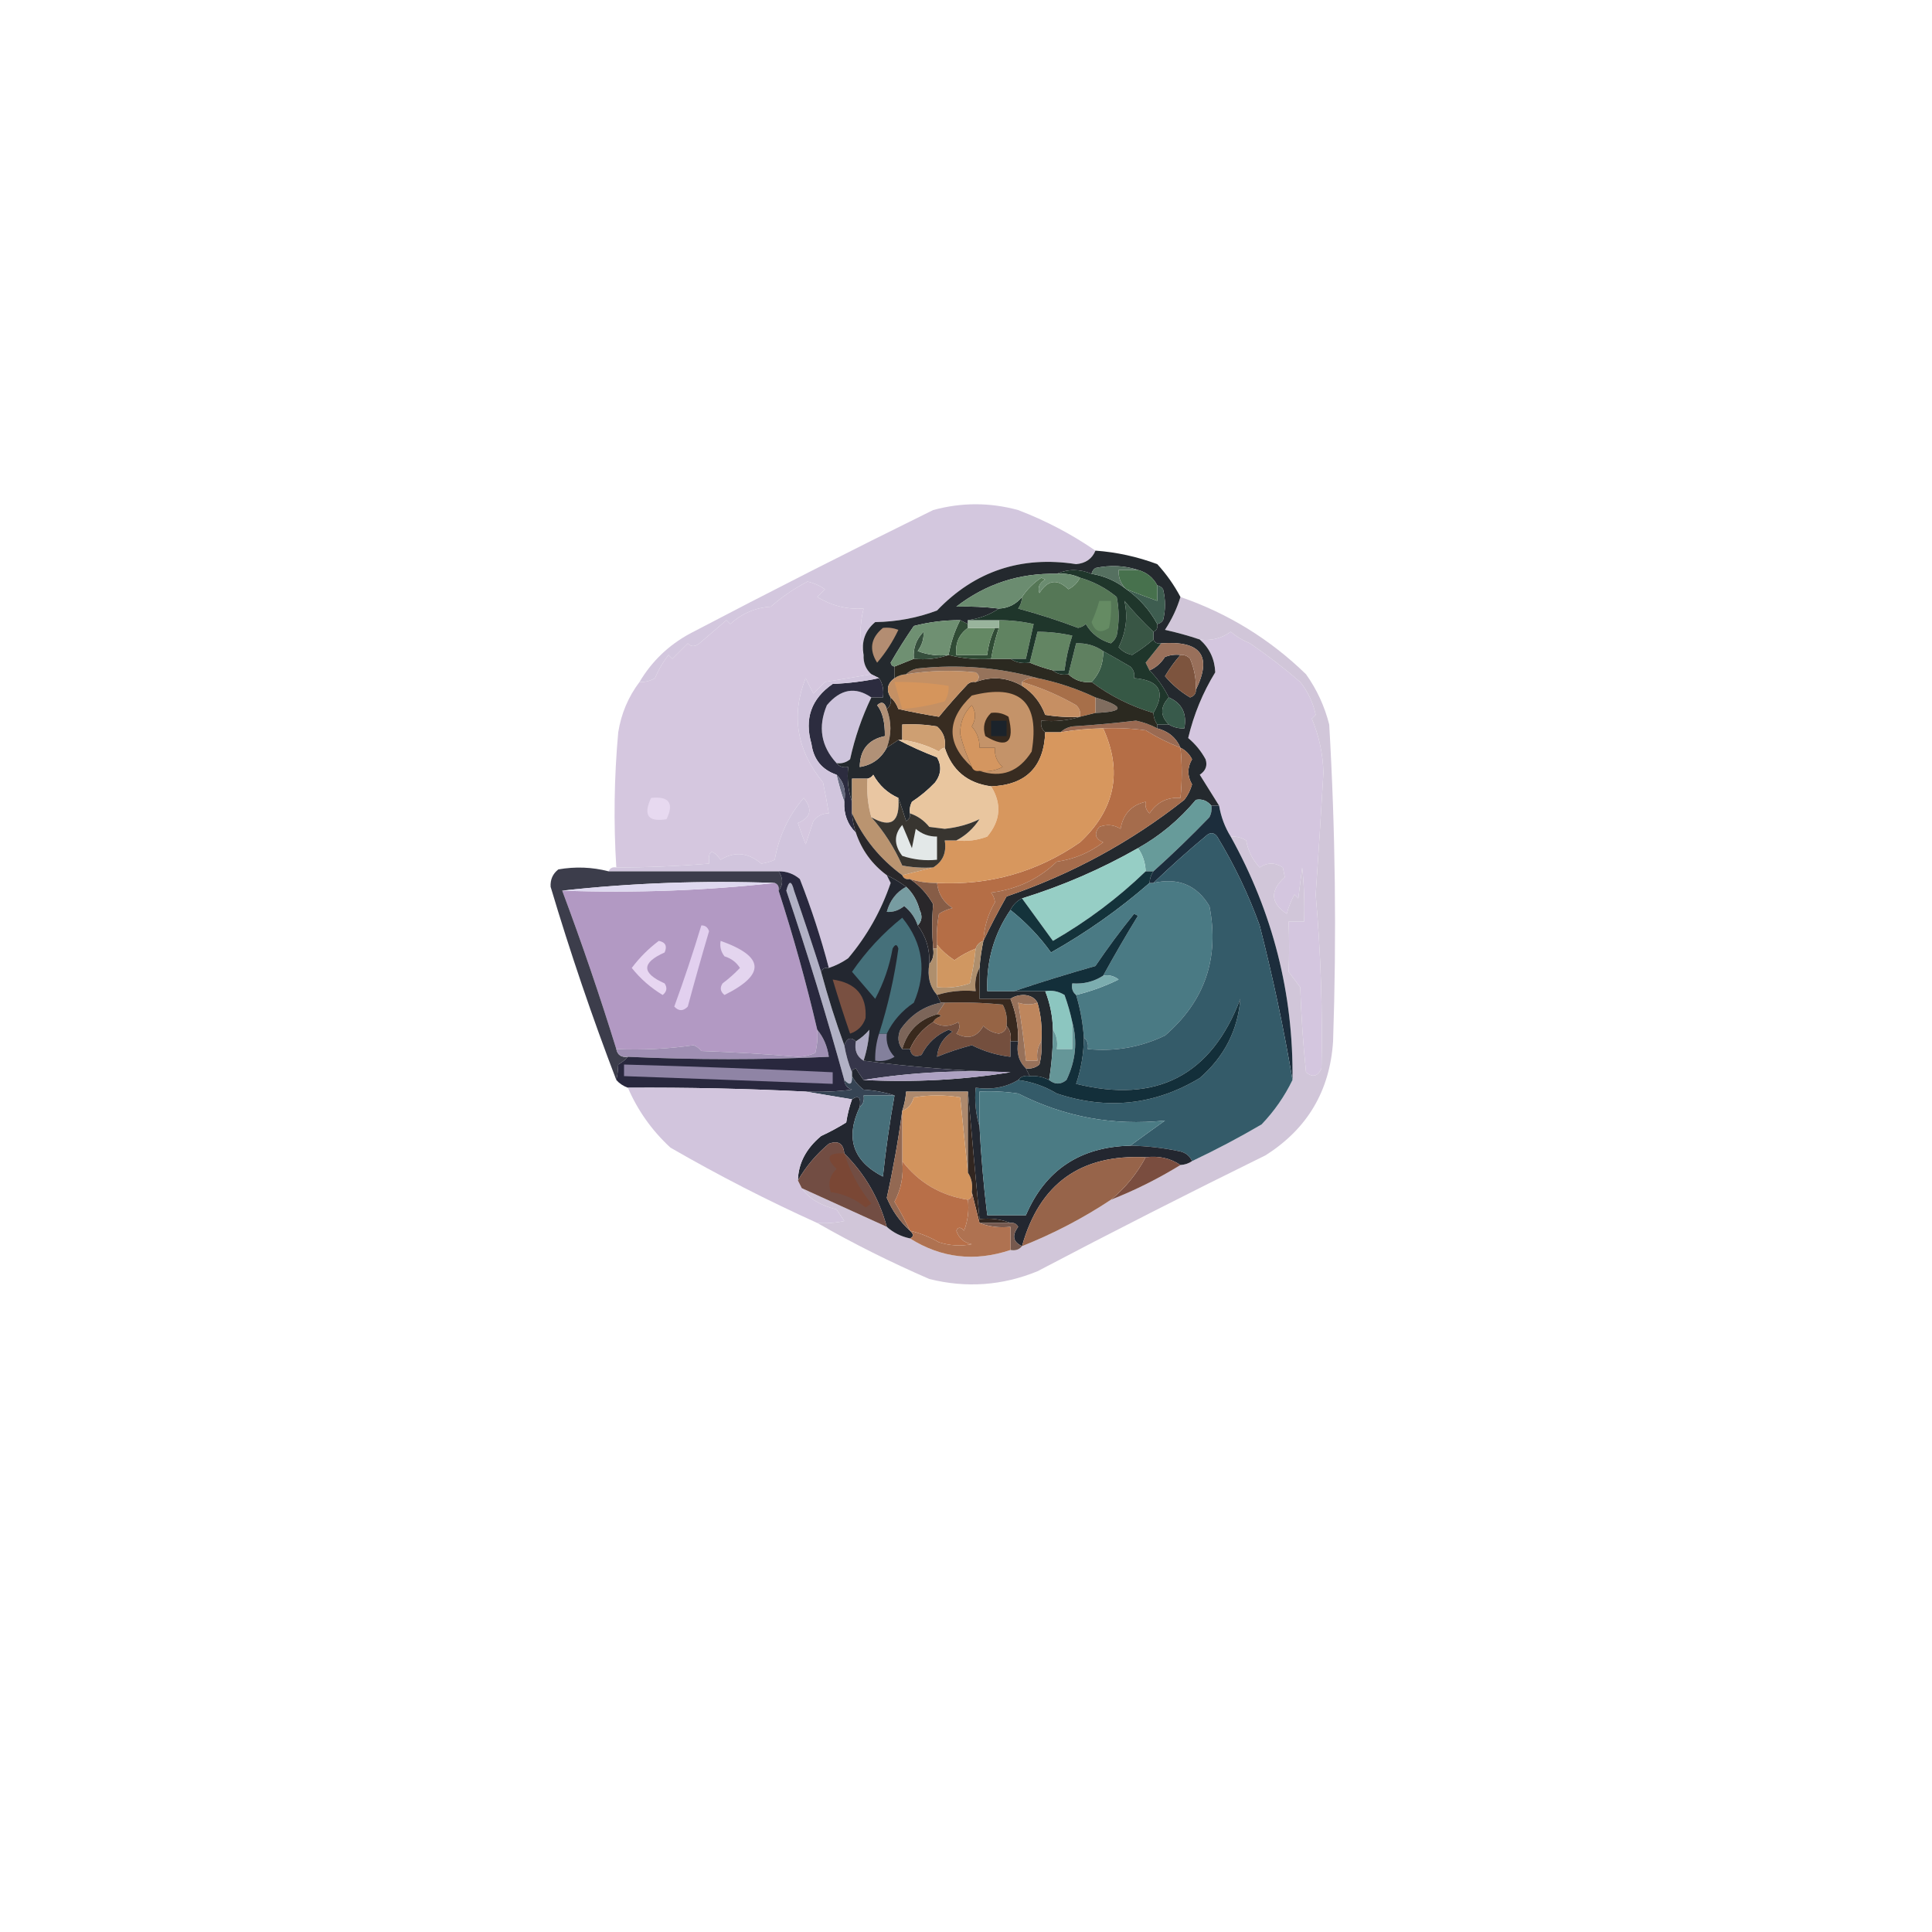 <?xml version="1.0" encoding="UTF-8"?>
<!DOCTYPE svg PUBLIC "-//W3C//DTD SVG 1.1//EN" "http://www.w3.org/Graphics/SVG/1.1/DTD/svg11.dtd">
<svg xmlns="http://www.w3.org/2000/svg" version="1.1" width="500px" height="500px" style="shape-rendering:geometricPrecision; text-rendering:geometricPrecision; image-rendering:optimizeQuality; fill-rule:evenodd; clip-rule:evenodd" xmlns:xlink="http://www.w3.org/1999/xlink">
<g><path style="opacity:1" fill="#d3c7de" d="M 283.5,142.5 C 282.64,144.614 280.973,145.78 278.5,146C 264.286,143.793 252.286,147.793 242.5,158C 237.415,159.915 232.081,160.915 226.5,161C 223.875,163.196 222.875,166.03 223.5,169.5C 222.461,165.658 222.461,161.658 223.5,157.5C 219.191,157.756 215.191,156.756 211.5,154.5C 212.167,153.833 212.833,153.167 213.5,152.5C 212.135,151.544 210.635,150.878 209,150.5C 205.54,152.302 202.374,154.469 199.5,157C 195.456,157.273 191.956,158.773 189,161.5C 188.667,161.167 188.333,160.833 188,160.5C 185.675,162.498 183.341,164.498 181,166.5C 179.85,167.424 178.85,167.424 178,166.5C 176.667,167.833 175.333,169.167 174,170.5C 173.667,170.167 173.333,169.833 173,169.5C 171.577,171.345 170.41,173.345 169.5,175.5C 168.264,176.246 166.93,176.579 165.5,176.5C 168.671,171.163 173.004,166.997 178.5,164C 199.375,153.062 220.375,142.396 241.5,132C 248.833,130 256.167,130 263.5,132C 270.67,134.75 277.337,138.25 283.5,142.5 Z"/></g>
<g><path style="opacity:1" fill="#d5c7df" d="M 223.5,169.5 C 223.392,171.514 224.058,173.18 225.5,174.5C 221.647,175.166 217.647,175.833 213.5,176.5C 212.5,177.5 211.5,178.5 210.5,179.5C 209.833,178.167 209.167,176.833 208.5,175.5C 204.681,185.132 206.181,194.132 213,202.5C 213.567,205.168 214.067,207.834 214.5,210.5C 212.857,210.48 211.524,211.147 210.5,212.5C 209.833,214.5 209.167,216.5 208.5,218.5C 207.77,216.659 207.103,214.825 206.5,213C 209.861,211.574 210.361,209.407 208,206.5C 204.068,211.115 201.568,216.448 200.5,222.5C 199.393,223.022 198.226,223.355 197,223.5C 193.593,220.613 190.093,220.28 186.5,222.5C 184.262,219.567 183.262,219.901 183.5,223.5C 175.517,224.166 167.517,224.499 159.5,224.5C 158.769,212.86 158.936,201.193 160,189.5C 160.774,184.665 162.608,180.332 165.5,176.5C 166.93,176.579 168.264,176.246 169.5,175.5C 170.41,173.345 171.577,171.345 173,169.5C 173.333,169.833 173.667,170.167 174,170.5C 175.333,169.167 176.667,167.833 178,166.5C 178.85,167.424 179.85,167.424 181,166.5C 183.341,164.498 185.675,162.498 188,160.5C 188.333,160.833 188.667,161.167 189,161.5C 191.956,158.773 195.456,157.273 199.5,157C 202.374,154.469 205.54,152.302 209,150.5C 210.635,150.878 212.135,151.544 213.5,152.5C 212.833,153.167 212.167,153.833 211.5,154.5C 215.191,156.756 219.191,157.756 223.5,157.5C 222.461,161.658 222.461,165.658 223.5,169.5 Z"/></g>
<g><path style="opacity:1" fill="#d4c6df" d="M 318.5,216.5 C 317.007,214.098 316.007,211.431 315.5,208.5C 313.844,205.861 312.178,203.195 310.5,200.5C 312.04,199.468 312.54,198.135 312,196.5C 310.859,194.391 309.359,192.558 307.5,191C 308.947,184.914 311.28,179.247 314.5,174C 314.365,170.564 313.031,167.731 310.5,165.5C 313.466,165.89 316.132,165.223 318.5,163.5C 320.001,164.752 321.668,165.752 323.5,166.5C 328.042,169.6 332.376,172.933 336.5,176.5C 338.505,179.019 339.838,181.853 340.5,185C 340.167,185.333 339.833,185.667 339.5,186C 341.379,190.435 342.379,195.102 342.5,200C 341.896,210.504 341.229,221.004 340.5,231.5C 341.814,246.482 342.314,261.482 342,276.5C 341.047,278.592 339.714,278.925 338,277.5C 337.249,270.299 336.749,262.966 336.5,255.5C 335.5,254.167 334.5,252.833 333.5,251.5C 333.654,247.348 333.654,243.015 333.5,238.5C 334.833,238.5 336.167,238.5 337.5,238.5C 337.666,233.821 337.499,229.155 337,224.5C 336.667,227.167 336.333,229.833 336,232.5C 335.667,232.167 335.333,231.833 335,231.5C 334.138,233.087 333.471,234.754 333,236.5C 328.789,233.676 328.622,230.51 332.5,227C 332.333,226.167 332.167,225.333 332,224.5C 330,223.167 328,223.167 326,224.5C 324.165,222.551 322.999,220.217 322.5,217.5C 321.264,216.754 319.93,216.421 318.5,216.5 Z"/></g>
<g><path style="opacity:1" fill="#cec4dc" d="M 225.5,180.5 C 223.065,185.544 221.232,190.878 220,196.5C 218.989,197.337 217.822,197.67 216.5,197.5C 212.467,193.117 211.634,188.117 214,182.5C 217.536,178.308 221.369,177.642 225.5,180.5 Z"/></g>
<g><path style="opacity:1" fill="#2c2c3f" d="M 227.5,175.5 C 228.451,176.919 228.784,178.585 228.5,180.5C 227.5,180.5 226.5,180.5 225.5,180.5C 221.369,177.642 217.536,178.308 214,182.5C 211.634,188.117 212.467,193.117 216.5,197.5C 217.209,198.404 218.209,198.737 219.5,198.5C 219.19,201.713 219.523,204.713 220.5,207.5C 220.5,208.5 220.5,209.5 220.5,210.5C 220.629,212.216 220.962,213.883 221.5,215.5C 219.345,213.383 218.345,210.716 218.5,207.5C 219.01,204.612 218.344,202.279 216.5,200.5C 212.718,199.212 210.551,196.545 210,192.5C 208.126,185.989 209.959,180.822 215.5,177C 219.688,176.824 223.688,176.324 227.5,175.5 Z"/></g>
<g><path style="opacity:1" fill="#b56e46" d="M 285.5,188.5 C 289.182,188.335 292.848,188.501 296.5,189C 299.363,190.787 302.363,192.287 305.5,193.5C 305.945,197.834 305.945,202.167 305.5,206.5C 302.074,206.272 299.407,207.605 297.5,210.5C 296.614,209.675 296.281,208.675 296.5,207.5C 292.831,208.338 290.665,210.672 290,214.5C 288.274,213.424 286.441,213.257 284.5,214C 283.075,215.714 283.408,217.047 285.5,218C 281.947,220.699 277.947,222.365 273.5,223C 268.813,227.508 263.146,230.174 256.5,231C 257.059,231.725 257.392,232.558 257.5,233.5C 255.702,236.564 254.702,239.897 254.5,243.5C 253.5,243.833 252.833,244.5 252.5,245.5C 250.564,246.259 248.731,247.259 247,248.5C 245.285,247.396 243.785,246.062 242.5,244.5C 242.336,241.813 242.503,239.146 243,236.5C 244.067,235.809 245.234,235.309 246.5,235C 244.113,233.453 242.78,231.287 242.5,228.5C 256.073,229.191 268.407,225.691 279.5,218C 288.582,209.517 290.582,199.684 285.5,188.5 Z"/></g>
<g><path style="opacity:1" fill="#d1c6d9" d="M 305.5,154.5 C 317.822,158.744 328.655,165.411 338,174.5C 340.804,178.443 342.804,182.777 344,187.5C 345.594,214.805 345.928,242.138 345,269.5C 344.161,282.33 338.328,292.163 327.5,299C 307.677,308.744 288.011,318.744 268.5,329C 259.387,332.727 250.054,333.393 240.5,331C 230.494,326.664 220.827,321.83 211.5,316.5C 213.857,316.663 216.19,316.497 218.5,316C 217.833,315 217.167,314 216.5,313C 212.307,311.966 209.307,310.133 207.5,307.5C 214.761,310.794 222.095,314.127 229.5,317.5C 231.181,319.008 233.181,320.008 235.5,320.5C 243.587,325.593 252.254,326.593 261.5,323.5C 262.791,323.737 263.791,323.404 264.5,322.5C 272.647,319.261 280.314,315.261 287.5,310.5C 293.807,308.013 299.807,305.013 305.5,301.5C 306.609,301.443 307.609,301.11 308.5,300.5C 314.631,297.601 320.631,294.434 326.5,291C 329.803,287.545 332.469,283.711 334.5,279.5C 334.764,257.181 329.431,236.181 318.5,216.5C 319.93,216.421 321.264,216.754 322.5,217.5C 322.999,220.217 324.165,222.551 326,224.5C 328,223.167 330,223.167 332,224.5C 332.167,225.333 332.333,226.167 332.5,227C 328.622,230.51 328.789,233.676 333,236.5C 333.471,234.754 334.138,233.087 335,231.5C 335.333,231.833 335.667,232.167 336,232.5C 336.333,229.833 336.667,227.167 337,224.5C 337.499,229.155 337.666,233.821 337.5,238.5C 336.167,238.5 334.833,238.5 333.5,238.5C 333.654,243.015 333.654,247.348 333.5,251.5C 334.5,252.833 335.5,254.167 336.5,255.5C 336.749,262.966 337.249,270.299 338,277.5C 339.714,278.925 341.047,278.592 342,276.5C 342.314,261.482 341.814,246.482 340.5,231.5C 341.229,221.004 341.896,210.504 342.5,200C 342.379,195.102 341.379,190.435 339.5,186C 339.833,185.667 340.167,185.333 340.5,185C 339.838,181.853 338.505,179.019 336.5,176.5C 332.376,172.933 328.042,169.6 323.5,166.5C 321.668,165.752 320.001,164.752 318.5,163.5C 316.132,165.223 313.466,165.89 310.5,165.5C 307.579,164.519 304.579,163.685 301.5,163C 303.289,160.262 304.622,157.428 305.5,154.5 Z"/></g>
<g><path style="opacity:1" fill="#24292e" d="M 283.5,142.5 C 289.003,142.907 294.337,144.074 299.5,146C 301.879,148.599 303.879,151.433 305.5,154.5C 304.622,157.428 303.289,160.262 301.5,163C 304.579,163.685 307.579,164.519 310.5,165.5C 313.031,167.731 314.365,170.564 314.5,174C 311.28,179.247 308.947,184.914 307.5,191C 309.359,192.558 310.859,194.391 312,196.5C 312.54,198.135 312.04,199.468 310.5,200.5C 312.178,203.195 313.844,205.861 315.5,208.5C 314.833,208.5 314.167,208.5 313.5,208.5C 312.399,207.2 311.066,206.7 309.5,207C 305.186,212.162 300.186,216.329 294.5,219.5C 284.986,224.923 274.986,229.256 264.5,232.5C 263.167,233.167 262.167,234.167 261.5,235.5C 257.248,241.7 255.248,248.7 255.5,256.5C 257.833,256.5 260.167,256.5 262.5,256.5C 265.167,256.5 267.833,256.5 270.5,256.5C 271.758,259.694 272.424,263.027 272.5,266.5C 272.533,270.869 272.2,275.202 271.5,279.5C 269.958,278.699 268.292,278.366 266.5,278.5C 266.167,277.833 265.833,277.167 265.5,276.5C 266.822,276.67 267.989,276.337 269,275.5C 269.495,273.527 269.662,271.527 269.5,269.5C 269.747,266.061 269.414,262.728 268.5,259.5C 267.848,258.275 266.681,257.608 265,257.5C 263.615,257.514 262.449,257.848 261.5,258.5C 258.833,258.5 256.167,258.5 253.5,258.5C 253.5,255.833 253.5,253.167 253.5,250.5C 253.674,248.139 254.007,245.806 254.5,243.5C 256.343,239.649 258.343,235.816 260.5,232C 277.305,226.266 292.639,217.933 306.5,207C 307.43,205.806 308.097,204.473 308.5,203C 307.242,200.815 307.242,198.648 308.5,196.5C 307.812,195.145 306.812,194.145 305.5,193.5C 304.394,190.923 302.394,189.256 299.5,188.5C 299.5,188.167 299.5,187.833 299.5,187.5C 300.5,187.5 301.5,187.5 302.5,187.5C 303.708,188.234 305.041,188.567 306.5,188.5C 307.226,184.657 305.892,181.99 302.5,180.5C 301.189,177.865 299.522,175.531 297.5,173.5C 299.134,172.793 300.468,171.627 301.5,170C 302.793,169.51 304.127,169.343 305.5,169.5C 304.04,171.144 302.707,172.977 301.5,175C 303.365,177.198 305.531,179.032 308,180.5C 309.03,180.164 309.53,179.497 309.5,178.5C 313.78,169.73 310.78,165.73 300.5,166.5C 299.508,166.672 298.842,166.338 298.5,165.5C 298.5,164.833 298.5,164.167 298.5,163.5C 299.338,163.158 299.672,162.492 299.5,161.5C 300.117,161.389 300.617,161.056 301,160.5C 301.667,157.833 301.667,155.167 301,152.5C 300.617,151.944 300.117,151.611 299.5,151.5C 298.421,149.457 296.754,148.124 294.5,147.5C 291.024,146.357 287.358,146.19 283.5,147C 282.944,147.383 282.611,147.883 282.5,148.5C 279.396,147.225 276.396,147.225 273.5,148.5C 263.79,148.279 255.124,151.112 247.5,157C 251.307,156.894 254.974,157.061 258.5,157.5C 256.143,159.098 253.477,160.098 250.5,160.5C 250.5,160.833 250.5,161.167 250.5,161.5C 249.833,161.167 249.167,160.833 248.5,160.5C 244.44,160.485 240.44,160.985 236.5,162C 234.375,165.082 232.375,168.249 230.5,171.5C 230.624,172.107 230.957,172.44 231.5,172.5C 231.5,173.5 231.5,174.5 231.5,175.5C 229.627,176.896 229.294,178.563 230.5,180.5C 230.737,181.791 230.404,182.791 229.5,183.5C 228.992,181.767 228.159,181.434 227,182.5C 228.381,184.231 229.047,186.898 229,190.5C 224.716,191.382 222.55,194.049 222.5,198.5C 225.669,197.998 228.002,196.331 229.5,193.5C 230.5,192.833 231.5,192.167 232.5,191.5C 235.556,193.118 238.89,194.618 242.5,196C 243.749,198.21 243.582,200.376 242,202.5C 240.185,204.405 238.185,206.072 236,207.5C 235.517,208.448 235.351,209.448 235.5,210.5C 235.631,211.376 235.298,212.043 234.5,212.5C 233.831,210.369 233.165,208.369 232.5,206.5C 229.695,205.259 227.529,203.259 226,200.5C 225.617,201.056 225.117,201.389 224.5,201.5C 223.167,201.5 221.833,201.5 220.5,201.5C 220.5,203.5 220.5,205.5 220.5,207.5C 219.523,204.713 219.19,201.713 219.5,198.5C 218.209,198.737 217.209,198.404 216.5,197.5C 217.822,197.67 218.989,197.337 220,196.5C 221.232,190.878 223.065,185.544 225.5,180.5C 226.5,180.5 227.5,180.5 228.5,180.5C 228.784,178.585 228.451,176.919 227.5,175.5C 226.833,175.167 226.167,174.833 225.5,174.5C 224.058,173.18 223.392,171.514 223.5,169.5C 222.875,166.03 223.875,163.196 226.5,161C 232.081,160.915 237.415,159.915 242.5,158C 252.286,147.793 264.286,143.793 278.5,146C 280.973,145.78 282.64,144.614 283.5,142.5 Z"/></g>
<g><path style="opacity:1" fill="#b19177" d="M 229.5,183.5 C 230.747,186.799 230.747,190.133 229.5,193.5C 228.002,196.331 225.669,197.998 222.5,198.5C 222.55,194.049 224.716,191.382 229,190.5C 229.047,186.898 228.381,184.231 227,182.5C 228.159,181.434 228.992,181.767 229.5,183.5 Z"/></g>
<g><path style="opacity:1" fill="#382c21" d="M 264.5,177.5 C 267.321,179.291 269.321,181.791 270.5,185C 273.482,185.498 276.482,185.665 279.5,185.5C 276.375,186.479 273.042,186.813 269.5,186.5C 269.263,187.791 269.596,188.791 270.5,189.5C 270.167,198.5 265.5,203.167 256.5,203.5C 250.36,202.69 246.36,199.357 244.5,193.5C 244.822,191.278 244.155,189.444 242.5,188C 239.518,187.502 236.518,187.335 233.5,187.5C 233.5,188.833 233.5,190.167 233.5,191.5C 233.167,191.5 232.833,191.5 232.5,191.5C 231.5,192.167 230.5,192.833 229.5,193.5C 230.747,190.133 230.747,186.799 229.5,183.5C 230.404,182.791 230.737,181.791 230.5,180.5C 231.391,181.261 232.058,182.261 232.5,183.5C 235.986,184.276 239.486,184.942 243,185.5C 245.375,182.606 247.875,179.772 250.5,177C 251.094,176.536 251.761,176.369 252.5,176.5C 256.684,174.956 260.684,175.29 264.5,177.5 Z"/></g>
<g><path style="opacity:1" fill="#d49660" d="M 253.5,199.5 C 252.508,199.672 251.842,199.338 251.5,198.5C 250.226,195.74 249.226,192.907 248.5,190C 248.444,186.987 249.444,184.487 251.5,182.5C 252.606,184.284 252.606,186.118 251.5,188C 252.885,189.597 253.551,191.43 253.5,193.5C 254.833,193.5 256.167,193.5 257.5,193.5C 257.328,195.492 257.995,197.158 259.5,198.5C 257.604,199.466 255.604,199.799 253.5,199.5 Z"/></g>
<g><path style="opacity:1" fill="#c49369" d="M 253.5,199.5 C 255.604,199.799 257.604,199.466 259.5,198.5C 257.995,197.158 257.328,195.492 257.5,193.5C 256.167,193.5 254.833,193.5 253.5,193.5C 253.551,191.43 252.885,189.597 251.5,188C 252.606,186.118 252.606,184.284 251.5,182.5C 249.444,184.487 248.444,186.987 248.5,190C 249.226,192.907 250.226,195.74 251.5,198.5C 244.856,192.454 244.856,186.287 251.5,180C 264,176.831 269.167,181.664 267,194.5C 263.682,199.755 259.182,201.422 253.5,199.5 Z"/></g>
<g><path style="opacity:1" fill="#ce9f72" d="M 244.5,193.5 C 243.883,193.611 243.383,193.944 243,194.5C 240.026,192.937 236.859,191.937 233.5,191.5C 233.5,190.167 233.5,188.833 233.5,187.5C 236.518,187.335 239.518,187.502 242.5,188C 244.155,189.444 244.822,191.278 244.5,193.5 Z"/></g>
<g><path style="opacity:1" fill="#9a6a52" d="M 299.5,188.5 C 302.394,189.256 304.394,190.923 305.5,193.5C 302.363,192.287 299.363,190.787 296.5,189C 292.848,188.501 289.182,188.335 285.5,188.5C 281.802,188.552 278.135,188.886 274.5,189.5C 275.263,188.732 276.263,188.232 277.5,188C 283.015,187.653 288.515,187.153 294,186.5C 295.989,186.921 297.823,187.588 299.5,188.5 Z"/></g>
<g><path style="opacity:1" fill="#37291d" d="M 256.5,184.5 C 258.144,184.286 259.644,184.62 261,185.5C 262.67,192.18 260.67,193.846 255,190.5C 254.252,188.16 254.752,186.16 256.5,184.5 Z"/></g>
<g><path style="opacity:1" fill="#1b232b" d="M 256.5,186.5 C 257.833,186.5 259.167,186.5 260.5,186.5C 260.5,187.833 260.5,189.167 260.5,190.5C 259.167,190.5 257.833,190.5 256.5,190.5C 256.5,189.167 256.5,187.833 256.5,186.5 Z"/></g>
<g><path style="opacity:1" fill="#385a4b" d="M 302.5,180.5 C 305.892,181.99 307.226,184.657 306.5,188.5C 305.041,188.567 303.708,188.234 302.5,187.5C 300.217,185.274 300.217,182.941 302.5,180.5 Z"/></g>
<g><path style="opacity:1" fill="#806d5f" d="M 283.5,180.5 C 291.135,182.863 291.135,184.196 283.5,184.5C 283.5,183.167 283.5,181.833 283.5,180.5 Z"/></g>
<g><path style="opacity:1" fill="#c68f63" d="M 264.5,177.5 C 264.5,177.167 264.5,176.833 264.5,176.5C 269.377,177.937 274.044,179.937 278.5,182.5C 279.386,183.325 279.719,184.325 279.5,185.5C 276.482,185.665 273.482,185.498 270.5,185C 269.321,181.791 267.321,179.291 264.5,177.5 Z"/></g>
<g><path style="opacity:1" fill="#a76f49" d="M 264.5,176.5 C 265.568,175.566 266.901,175.232 268.5,175.5C 273.695,176.565 278.695,178.232 283.5,180.5C 283.5,181.833 283.5,183.167 283.5,184.5C 282.167,184.833 280.833,185.167 279.5,185.5C 279.719,184.325 279.386,183.325 278.5,182.5C 274.044,179.937 269.377,177.937 264.5,176.5 Z"/></g>
<g><path style="opacity:1" fill="#365845" d="M 285.5,168.5 C 287.799,169.778 290.132,171.111 292.5,172.5C 293.386,173.325 293.719,174.325 293.5,175.5C 300.086,176.043 301.752,179.043 298.5,184.5C 292.662,182.78 287.329,180.114 282.5,176.5C 284.585,174.316 285.585,171.649 285.5,168.5 Z"/></g>
<g><path style="opacity:1" fill="#c49064" d="M 252.5,176.5 C 251.761,176.369 251.094,176.536 250.5,177C 247.875,179.772 245.375,182.606 243,185.5C 239.486,184.942 235.986,184.276 232.5,183.5C 232.058,182.261 231.391,181.261 230.5,180.5C 229.294,178.563 229.627,176.896 231.5,175.5C 232.391,174.89 233.391,174.557 234.5,174.5C 240.472,173.526 246.472,173.359 252.5,174C 253.598,174.77 253.598,175.603 252.5,176.5 Z"/></g>
<g><path style="opacity:1" fill="#d5955c" d="M 231.5,176.5 C 236.203,176.437 240.87,176.771 245.5,177.5C 245.579,178.93 245.246,180.264 244.5,181.5C 240.895,182.539 237.228,183.205 233.5,183.5C 232.833,181.167 232.167,178.833 231.5,176.5 Z"/></g>
<g><path style="opacity:1" fill="#7d543e" d="M 305.5,169.5 C 306.496,169.414 307.329,169.748 308,170.5C 309.079,173.063 309.579,175.729 309.5,178.5C 309.53,179.497 309.03,180.164 308,180.5C 305.531,179.032 303.365,177.198 301.5,175C 302.707,172.977 304.04,171.144 305.5,169.5 Z"/></g>
<g><path style="opacity:1" fill="#96735b" d="M 268.5,175.5 C 266.901,175.232 265.568,175.566 264.5,176.5C 264.5,176.833 264.5,177.167 264.5,177.5C 260.684,175.29 256.684,174.956 252.5,176.5C 253.598,175.603 253.598,174.77 252.5,174C 246.472,173.359 240.472,173.526 234.5,174.5C 235.263,173.732 236.263,173.232 237.5,173C 248.136,171.877 258.47,172.711 268.5,175.5 Z"/></g>
<g><path style="opacity:1" fill="#2b2920" d="M 245.5,169.5 C 249.064,170.423 252.731,170.756 256.5,170.5C 258.167,170.5 259.833,170.5 261.5,170.5C 262.919,171.451 264.585,171.784 266.5,171.5C 268.374,172.285 270.374,172.952 272.5,173.5C 273.568,174.434 274.901,174.768 276.5,174.5C 278.142,176.081 280.142,176.747 282.5,176.5C 287.329,180.114 292.662,182.78 298.5,184.5C 298.557,185.609 298.89,186.609 299.5,187.5C 299.5,187.833 299.5,188.167 299.5,188.5C 297.823,187.588 295.989,186.921 294,186.5C 288.515,187.153 283.015,187.653 277.5,188C 276.263,188.232 275.263,188.732 274.5,189.5C 273.167,189.5 271.833,189.5 270.5,189.5C 269.596,188.791 269.263,187.791 269.5,186.5C 273.042,186.813 276.375,186.479 279.5,185.5C 280.833,185.167 282.167,184.833 283.5,184.5C 291.135,184.196 291.135,182.863 283.5,180.5C 278.695,178.232 273.695,176.565 268.5,175.5C 258.47,172.711 248.136,171.877 237.5,173C 236.263,173.232 235.263,173.732 234.5,174.5C 233.391,174.557 232.391,174.89 231.5,175.5C 231.5,174.5 231.5,173.5 231.5,172.5C 233.167,171.833 234.833,171.167 236.5,170.5C 239.713,170.81 242.713,170.477 245.5,169.5 Z"/></g>
<g><path style="opacity:1" fill="#5f8060" d="M 285.5,168.5 C 285.585,171.649 284.585,174.316 282.5,176.5C 280.142,176.747 278.142,176.081 276.5,174.5C 277.167,171.833 277.833,169.167 278.5,166.5C 281.079,166.394 283.412,167.061 285.5,168.5 Z"/></g>
<g><path style="opacity:1" fill="#304b35" d="M 248.5,160.5 C 249.167,160.833 249.833,161.167 250.5,161.5C 250.5,161.833 250.5,162.167 250.5,162.5C 248.166,164.176 247.166,166.509 247.5,169.5C 250.167,169.5 252.833,169.5 255.5,169.5C 255.767,167.035 256.434,164.701 257.5,162.5C 257.833,162.5 258.167,162.5 258.5,162.5C 257.629,165.112 256.963,167.779 256.5,170.5C 252.731,170.756 249.064,170.423 245.5,169.5C 246.047,166.298 247.047,163.298 248.5,160.5 Z"/></g>
<g><path style="opacity:1" fill="#364f3d" d="M 245.5,169.5 C 242.713,170.477 239.713,170.81 236.5,170.5C 236.264,167.774 237.097,165.441 239,163.5C 239.14,165.256 238.64,166.922 237.5,168.5C 240.086,169.48 242.753,169.813 245.5,169.5 Z"/></g>
<g><path style="opacity:1" fill="#99705b" d="M 300.5,166.5 C 310.78,165.73 313.78,169.73 309.5,178.5C 309.579,175.729 309.079,173.063 308,170.5C 307.329,169.748 306.496,169.414 305.5,169.5C 304.127,169.343 302.793,169.51 301.5,170C 300.468,171.627 299.134,172.793 297.5,173.5C 297.196,172.85 296.863,172.183 296.5,171.5C 297.857,169.814 299.19,168.148 300.5,166.5 Z"/></g>
<g><path style="opacity:1" fill="#638563" d="M 272.5,173.5 C 270.374,172.952 268.374,172.285 266.5,171.5C 267.167,168.833 267.833,166.167 268.5,163.5C 271.545,163.508 274.545,163.841 277.5,164.5C 276.539,167.426 275.873,170.426 275.5,173.5C 274.5,173.5 273.5,173.5 272.5,173.5 Z"/></g>
<g><path style="opacity:1" fill="#6f9072" d="M 248.5,160.5 C 247.047,163.298 246.047,166.298 245.5,169.5C 242.753,169.813 240.086,169.48 237.5,168.5C 238.64,166.922 239.14,165.256 239,163.5C 237.097,165.441 236.264,167.774 236.5,170.5C 234.833,171.167 233.167,171.833 231.5,172.5C 230.957,172.44 230.624,172.107 230.5,171.5C 232.375,168.249 234.375,165.082 236.5,162C 240.44,160.985 244.44,160.485 248.5,160.5 Z"/></g>
<g><path style="opacity:1" fill="#648864" d="M 250.5,162.5 C 252.833,162.5 255.167,162.5 257.5,162.5C 256.434,164.701 255.767,167.035 255.5,169.5C 252.833,169.5 250.167,169.5 247.5,169.5C 247.166,166.509 248.166,164.176 250.5,162.5 Z"/></g>
<g><path style="opacity:1" fill="#b38d72" d="M 228.5,162.5 C 229.873,162.343 231.207,162.51 232.5,163C 231.04,166.089 229.207,168.922 227,171.5C 224.847,168.094 225.347,165.094 228.5,162.5 Z"/></g>
<g><path style="opacity:1" fill="#395645" d="M 298.5,163.5 C 298.5,164.167 298.5,164.833 298.5,165.5C 296.838,166.945 295.005,168.278 293,169.5C 291.605,169.22 290.438,168.553 289.5,167.5C 291.433,163.592 291.933,159.592 291,155.5C 293.366,158.364 295.866,161.031 298.5,163.5 Z"/></g>
<g><path style="opacity:1" fill="#608361" d="M 258.5,160.5 C 261.545,160.508 264.545,160.841 267.5,161.5C 266.833,164.5 266.167,167.5 265.5,170.5C 264.167,170.5 262.833,170.5 261.5,170.5C 259.833,170.5 258.167,170.5 256.5,170.5C 256.963,167.779 257.629,165.112 258.5,162.5C 258.5,161.833 258.5,161.167 258.5,160.5 Z"/></g>
<g><path style="opacity:1" fill="#99b49c" d="M 250.5,160.5 C 253.167,160.5 255.833,160.5 258.5,160.5C 258.5,161.167 258.5,161.833 258.5,162.5C 258.167,162.5 257.833,162.5 257.5,162.5C 255.167,162.5 252.833,162.5 250.5,162.5C 250.5,162.167 250.5,161.833 250.5,161.5C 250.5,161.167 250.5,160.833 250.5,160.5 Z"/></g>
<g><path style="opacity:1" fill="#557756" d="M 279.5,149.5 C 283.01,150.509 286.177,152.176 289,154.5C 289.667,157.833 289.667,161.167 289,164.5C 288.692,165.308 288.192,165.975 287.5,166.5C 284.623,165.657 282.456,163.99 281,161.5C 280.439,162.022 279.772,162.355 279,162.5C 273.89,160.569 268.723,158.902 263.5,157.5C 264.127,156.583 264.461,155.583 264.5,154.5C 265.763,152.57 267.43,150.903 269.5,149.5C 269.833,149.667 270.167,149.833 270.5,150C 268.993,150.837 268.493,152.004 269,153.5C 271.158,150.05 273.658,149.717 276.5,152.5C 277.855,151.812 278.855,150.812 279.5,149.5 Z"/></g>
<g><path style="opacity:1" fill="#1f362b" d="M 273.5,148.5 C 276.396,147.225 279.396,147.225 282.5,148.5C 285.903,149.073 288.903,150.406 291.5,152.5C 294.851,154.854 297.518,157.854 299.5,161.5C 299.672,162.492 299.338,163.158 298.5,163.5C 295.866,161.031 293.366,158.364 291,155.5C 291.933,159.592 291.433,163.592 289.5,167.5C 290.438,168.553 291.605,169.22 293,169.5C 295.005,168.278 296.838,166.945 298.5,165.5C 298.842,166.338 299.508,166.672 300.5,166.5C 299.19,168.148 297.857,169.814 296.5,171.5C 296.863,172.183 297.196,172.85 297.5,173.5C 299.522,175.531 301.189,177.865 302.5,180.5C 300.217,182.941 300.217,185.274 302.5,187.5C 301.5,187.5 300.5,187.5 299.5,187.5C 298.89,186.609 298.557,185.609 298.5,184.5C 301.752,179.043 300.086,176.043 293.5,175.5C 293.719,174.325 293.386,173.325 292.5,172.5C 290.132,171.111 287.799,169.778 285.5,168.5C 283.412,167.061 281.079,166.394 278.5,166.5C 277.833,169.167 277.167,171.833 276.5,174.5C 274.901,174.768 273.568,174.434 272.5,173.5C 273.5,173.5 274.5,173.5 275.5,173.5C 275.873,170.426 276.539,167.426 277.5,164.5C 274.545,163.841 271.545,163.508 268.5,163.5C 267.833,166.167 267.167,168.833 266.5,171.5C 264.585,171.784 262.919,171.451 261.5,170.5C 262.833,170.5 264.167,170.5 265.5,170.5C 266.167,167.5 266.833,164.5 267.5,161.5C 264.545,160.841 261.545,160.508 258.5,160.5C 255.833,160.5 253.167,160.5 250.5,160.5C 253.477,160.098 256.143,159.098 258.5,157.5C 260.947,157.385 262.947,156.385 264.5,154.5C 264.461,155.583 264.127,156.583 263.5,157.5C 268.723,158.902 273.89,160.569 279,162.5C 279.772,162.355 280.439,162.022 281,161.5C 282.456,163.99 284.623,165.657 287.5,166.5C 288.192,165.975 288.692,165.308 289,164.5C 289.667,161.167 289.667,157.833 289,154.5C 286.177,152.176 283.01,150.509 279.5,149.5C 277.621,148.659 275.621,148.325 273.5,148.5 Z"/></g>
<g><path style="opacity:1" fill="#658b63" d="M 284.5,155.5 C 285.5,155.5 286.5,155.5 287.5,155.5C 287.663,157.857 287.497,160.19 287,162.5C 284.833,164 283.333,163.5 282.5,161C 283.32,159.2 283.986,157.366 284.5,155.5 Z"/></g>
<g><path style="opacity:1" fill="#3e5d50" d="M 299.5,151.5 C 300.117,151.611 300.617,151.944 301,152.5C 301.667,155.167 301.667,157.833 301,160.5C 300.617,161.056 300.117,161.389 299.5,161.5C 297.518,157.854 294.851,154.854 291.5,152.5C 294.193,153.552 296.86,154.552 299.5,155.5C 299.5,154.167 299.5,152.833 299.5,151.5 Z"/></g>
<g><path style="opacity:1" fill="#6b8c70" d="M 273.5,148.5 C 275.621,148.325 277.621,148.659 279.5,149.5C 278.855,150.812 277.855,151.812 276.5,152.5C 273.658,149.717 271.158,150.05 269,153.5C 268.493,152.004 268.993,150.837 270.5,150C 270.167,149.833 269.833,149.667 269.5,149.5C 267.43,150.903 265.763,152.57 264.5,154.5C 262.947,156.385 260.947,157.385 258.5,157.5C 254.974,157.061 251.307,156.894 247.5,157C 255.124,151.112 263.79,148.279 273.5,148.5 Z"/></g>
<g><path style="opacity:1" fill="#47714d" d="M 294.5,147.5 C 296.754,148.124 298.421,149.457 299.5,151.5C 299.5,152.833 299.5,154.167 299.5,155.5C 296.86,154.552 294.193,153.552 291.5,152.5C 290.058,151.18 289.392,149.514 289.5,147.5C 291.167,147.5 292.833,147.5 294.5,147.5 Z"/></g>
<g><path style="opacity:1" fill="#557060" d="M 294.5,147.5 C 292.833,147.5 291.167,147.5 289.5,147.5C 289.392,149.514 290.058,151.18 291.5,152.5C 288.903,150.406 285.903,149.073 282.5,148.5C 282.611,147.883 282.944,147.383 283.5,147C 287.358,146.19 291.024,146.357 294.5,147.5 Z"/></g>
<g><path style="opacity:1" fill="#676a7f" d="M 216.5,200.5 C 218.344,202.279 219.01,204.612 218.5,207.5C 217.732,205.285 217.065,202.952 216.5,200.5 Z"/></g>
<g><path style="opacity:1" fill="#e9c6a2" d="M 232.5,206.5 C 232.944,212.762 230.611,214.429 225.5,211.5C 224.586,208.272 224.253,204.939 224.5,201.5C 225.117,201.389 225.617,201.056 226,200.5C 227.529,203.259 229.695,205.259 232.5,206.5 Z"/></g>
<g><path style="opacity:1" fill="#e9c69f" d="M 232.5,191.5 C 232.833,191.5 233.167,191.5 233.5,191.5C 236.859,191.937 240.026,192.937 243,194.5C 243.383,193.944 243.883,193.611 244.5,193.5C 246.36,199.357 250.36,202.69 256.5,203.5C 259.297,208.014 258.963,212.347 255.5,216.5C 252.914,217.48 250.247,217.813 247.5,217.5C 249.929,216.242 251.929,214.409 253.5,212C 250.794,213.321 247.794,214.154 244.5,214.5C 243.167,214.333 241.833,214.167 240.5,214C 239.154,212.331 237.487,211.164 235.5,210.5C 235.351,209.448 235.517,208.448 236,207.5C 238.185,206.072 240.185,204.405 242,202.5C 243.582,200.376 243.749,198.21 242.5,196C 238.89,194.618 235.556,193.118 232.5,191.5 Z"/></g>
<g><path style="opacity:1" fill="#d7975e" d="M 285.5,188.5 C 290.582,199.684 288.582,209.517 279.5,218C 268.407,225.691 256.073,229.191 242.5,228.5C 240.097,228.552 237.764,228.219 235.5,227.5C 234.508,227.672 233.842,227.338 233.5,226.5C 236.167,225.833 238.833,225.167 241.5,224.5C 244.021,222.97 245.021,220.636 244.5,217.5C 245.5,217.5 246.5,217.5 247.5,217.5C 250.247,217.813 252.914,217.48 255.5,216.5C 258.963,212.347 259.297,208.014 256.5,203.5C 265.5,203.167 270.167,198.5 270.5,189.5C 271.833,189.5 273.167,189.5 274.5,189.5C 278.135,188.886 281.802,188.552 285.5,188.5 Z"/></g>
<g><path style="opacity:1" fill="#d1c5dd" d="M 225.5,174.5 C 226.167,174.833 226.833,175.167 227.5,175.5C 223.688,176.324 219.688,176.824 215.5,177C 209.959,180.822 208.126,185.989 210,192.5C 210.551,196.545 212.718,199.212 216.5,200.5C 217.065,202.952 217.732,205.285 218.5,207.5C 218.345,210.716 219.345,213.383 221.5,215.5C 223.013,220.012 225.68,223.679 229.5,226.5C 229.804,227.15 230.137,227.817 230.5,228.5C 228.043,235.725 224.377,242.225 219.5,248C 217.922,249.094 216.255,249.928 214.5,250.5C 212.469,242.719 209.969,235.052 207,227.5C 205.416,226.139 203.582,225.472 201.5,225.5C 186.833,225.5 172.167,225.5 157.5,225.5C 157.842,224.662 158.508,224.328 159.5,224.5C 167.517,224.499 175.517,224.166 183.5,223.5C 183.262,219.901 184.262,219.567 186.5,222.5C 190.093,220.28 193.593,220.613 197,223.5C 198.226,223.355 199.393,223.022 200.5,222.5C 201.568,216.448 204.068,211.115 208,206.5C 210.361,209.407 209.861,211.574 206.5,213C 207.103,214.825 207.77,216.659 208.5,218.5C 209.167,216.5 209.833,214.5 210.5,212.5C 211.524,211.147 212.857,210.48 214.5,210.5C 214.067,207.834 213.567,205.168 213,202.5C 206.181,194.132 204.681,185.132 208.5,175.5C 209.167,176.833 209.833,178.167 210.5,179.5C 211.5,178.5 212.5,177.5 213.5,176.5C 217.647,175.833 221.647,175.166 225.5,174.5 Z"/></g>
<g><path style="opacity:1" fill="#e7d9f0" d="M 168.5,206.5 C 173.159,206.015 174.492,207.848 172.5,212C 167.728,212.81 166.395,210.977 168.5,206.5 Z"/></g>
<g><path style="opacity:1" fill="#a56c4c" d="M 305.5,193.5 C 306.812,194.145 307.812,195.145 308.5,196.5C 307.242,198.648 307.242,200.815 308.5,203C 308.097,204.473 307.43,205.806 306.5,207C 292.639,217.933 277.305,226.266 260.5,232C 258.343,235.816 256.343,239.649 254.5,243.5C 254.702,239.897 255.702,236.564 257.5,233.5C 257.392,232.558 257.059,231.725 256.5,231C 263.146,230.174 268.813,227.508 273.5,223C 277.947,222.365 281.947,220.699 285.5,218C 283.408,217.047 283.075,215.714 284.5,214C 286.441,213.257 288.274,213.424 290,214.5C 290.665,210.672 292.831,208.338 296.5,207.5C 296.281,208.675 296.614,209.675 297.5,210.5C 299.407,207.605 302.074,206.272 305.5,206.5C 305.945,202.167 305.945,197.834 305.5,193.5 Z"/></g>
<g><path style="opacity:1" fill="#679b9a" d="M 313.5,208.5 C 313.649,209.552 313.483,210.552 313,211.5C 308.271,216.397 303.438,221.064 298.5,225.5C 297.833,225.5 297.167,225.5 296.5,225.5C 296.405,223.214 295.738,221.214 294.5,219.5C 300.186,216.329 305.186,212.162 309.5,207C 311.066,206.7 312.399,207.2 313.5,208.5 Z"/></g>
<g><path style="opacity:1" fill="#ba9470" d="M 224.5,201.5 C 224.253,204.939 224.586,208.272 225.5,211.5C 228.768,215.182 231.434,219.349 233.5,224C 236.146,224.497 238.813,224.664 241.5,224.5C 238.833,225.167 236.167,225.833 233.5,226.5C 227.729,222.266 223.396,216.933 220.5,210.5C 220.5,209.5 220.5,208.5 220.5,207.5C 220.5,205.5 220.5,203.5 220.5,201.5C 221.833,201.5 223.167,201.5 224.5,201.5 Z"/></g>
<g><path style="opacity:1" fill="#383530" d="M 232.5,206.5 C 233.165,208.369 233.831,210.369 234.5,212.5C 235.298,212.043 235.631,211.376 235.5,210.5C 237.487,211.164 239.154,212.331 240.5,214C 241.833,214.167 243.167,214.333 244.5,214.5C 247.794,214.154 250.794,213.321 253.5,212C 251.929,214.409 249.929,216.242 247.5,217.5C 246.5,217.5 245.5,217.5 244.5,217.5C 245.021,220.636 244.021,222.97 241.5,224.5C 238.813,224.664 236.146,224.497 233.5,224C 231.434,219.349 228.768,215.182 225.5,211.5C 230.611,214.429 232.944,212.762 232.5,206.5 Z"/></g>
<g><path style="opacity:1" fill="#e3e8e8" d="M 233.5,213.5 C 234.322,215.389 235.155,217.389 236,219.5C 236.333,217.833 236.667,216.167 237,214.5C 238.584,215.861 240.418,216.528 242.5,216.5C 242.5,218.5 242.5,220.5 242.5,222.5C 239.428,222.817 236.428,222.484 233.5,221.5C 231.326,218.637 231.326,215.97 233.5,213.5 Z"/></g>
<g><path style="opacity:1" fill="#29272a" d="M 220.5,210.5 C 223.396,216.933 227.729,222.266 233.5,226.5C 233.842,227.338 234.508,227.672 235.5,227.5C 237.973,229.143 239.973,231.31 241.5,234C 241.177,237.71 241.177,241.543 241.5,245.5C 241.768,247.099 241.434,248.432 240.5,249.5C 240.692,245.747 239.692,242.413 237.5,239.5C 238.598,238.399 238.765,237.066 238,235.5C 237.373,233.073 236.206,231.073 234.5,229.5C 232.955,228.36 231.288,227.36 229.5,226.5C 225.68,223.679 223.013,220.012 221.5,215.5C 220.962,213.883 220.629,212.216 220.5,210.5 Z"/></g>
<g><path style="opacity:1" fill="#b1b1c5" d="M 212.5,251.5 C 214.263,258.066 216.263,264.399 218.5,270.5C 218.927,273.01 219.593,275.343 220.5,277.5C 220.5,277.833 220.5,278.167 220.5,278.5C 220.591,280.698 219.925,281.031 218.5,279.5C 213.961,263.007 208.961,246.674 203.5,230.5C 204.167,227.833 204.833,227.833 205.5,230.5C 207.971,237.628 210.305,244.628 212.5,251.5 Z"/></g>
<g><path style="opacity:1" fill="#779ca1" d="M 234.5,229.5 C 236.206,231.073 237.373,233.073 238,235.5C 238.765,237.066 238.598,238.399 237.5,239.5C 236.825,237.482 235.659,235.816 234,234.5C 232.607,235.615 231.107,236.115 229.5,236C 230.293,233.054 231.96,230.887 234.5,229.5 Z"/></g>
<g><path style="opacity:1" fill="#96cec5" d="M 294.5,219.5 C 295.738,221.214 296.405,223.214 296.5,225.5C 289.284,232.452 281.284,238.452 272.5,243.5C 269.784,239.797 267.117,236.13 264.5,232.5C 274.986,229.256 284.986,224.923 294.5,219.5 Z"/></g>
<g><path style="opacity:1" fill="#14333b" d="M 296.5,225.5 C 297.167,225.5 297.833,225.5 298.5,225.5C 297.89,226.391 297.557,227.391 297.5,228.5C 289.654,235.347 281.154,241.347 272,246.5C 269.038,242.371 265.538,238.704 261.5,235.5C 262.167,234.167 263.167,233.167 264.5,232.5C 267.117,236.13 269.784,239.797 272.5,243.5C 281.284,238.452 289.284,232.452 296.5,225.5 Z"/></g>
<g><path style="opacity:1" fill="#4a7a84" d="M 297.5,228.5 C 297.833,228.5 298.167,228.5 298.5,228.5C 304.898,227.053 309.731,229.053 313,234.5C 315.628,247.961 311.795,259.128 301.5,268C 295.193,271.028 288.526,272.195 281.5,271.5C 281.737,270.209 281.404,269.209 280.5,268.5C 280.249,264.751 279.583,261.085 278.5,257.5C 282.29,256.569 285.956,255.236 289.5,253.5C 288.311,252.571 286.978,252.238 285.5,252.5C 288.364,247.274 291.364,242.108 294.5,237C 294.167,236.833 293.833,236.667 293.5,236.5C 289.974,240.859 286.641,245.359 283.5,250C 276.354,252.031 269.354,254.198 262.5,256.5C 260.167,256.5 257.833,256.5 255.5,256.5C 255.248,248.7 257.248,241.7 261.5,235.5C 265.538,238.704 269.038,242.371 272,246.5C 281.154,241.347 289.654,235.347 297.5,228.5 Z"/></g>
<g><path style="opacity:1" fill="#875d47" d="M 235.5,227.5 C 237.764,228.219 240.097,228.552 242.5,228.5C 242.78,231.287 244.113,233.453 246.5,235C 245.234,235.309 244.067,235.809 243,236.5C 242.503,239.146 242.336,241.813 242.5,244.5C 242.5,244.833 242.5,245.167 242.5,245.5C 242.167,245.5 241.833,245.5 241.5,245.5C 241.177,241.543 241.177,237.71 241.5,234C 239.973,231.31 237.973,229.143 235.5,227.5 Z"/></g>
<g><path style="opacity:1" fill="#b299c3" d="M 200.5,228.5 C 201.338,228.842 201.672,229.508 201.5,230.5C 205.33,242.343 208.663,254.343 211.5,266.5C 211.662,268.527 211.495,270.527 211,272.5C 209.6,273.116 208.1,273.449 206.5,273.5C 198.182,272.794 189.848,272.294 181.5,272C 180.975,271.308 180.308,270.808 179.5,270.5C 172.892,271.462 166.226,271.795 159.5,271.5C 155.227,257.679 150.56,244.013 145.5,230.5C 164.197,231.154 182.53,230.487 200.5,228.5 Z"/></g>
<g><path style="opacity:1" fill="#e2d0ef" d="M 181.5,239.5 C 182.497,239.47 183.164,239.97 183.5,241C 181.592,247.462 179.759,253.962 178,260.5C 176.817,261.731 175.651,261.731 174.5,260.5C 177.044,253.535 179.377,246.535 181.5,239.5 Z"/></g>
<g><path style="opacity:1" fill="#1c2d3c" d="M 313.5,208.5 C 314.167,208.5 314.833,208.5 315.5,208.5C 316.007,211.431 317.007,214.098 318.5,216.5C 329.431,236.181 334.764,257.181 334.5,279.5C 332.249,266.195 329.416,252.862 326,239.5C 323.098,231.455 319.431,223.788 315,216.5C 314.282,215.549 313.449,215.383 312.5,216C 307.639,220.032 302.972,224.199 298.5,228.5C 298.167,228.5 297.833,228.5 297.5,228.5C 297.557,227.391 297.89,226.391 298.5,225.5C 303.438,221.064 308.271,216.397 313,211.5C 313.483,210.552 313.649,209.552 313.5,208.5 Z"/></g>
<g><path style="opacity:1" fill="#e7d6f1" d="M 170.5,243.5 C 172.225,243.843 172.725,244.843 172,246.5C 166,249.167 166,251.833 172,254.5C 172.749,255.635 172.583,256.635 171.5,257.5C 168.377,255.618 165.711,253.285 163.5,250.5C 165.521,247.812 167.854,245.479 170.5,243.5 Z"/></g>
<g><path style="opacity:1" fill="#e4d5ef" d="M 186.5,243.5 C 197.861,247.523 198.195,252.19 187.5,257.5C 186.417,256.635 186.251,255.635 187,254.5C 188.635,253.274 190.135,251.941 191.5,250.5C 190.564,249.026 189.23,248.026 187.5,247.5C 186.571,246.311 186.238,244.978 186.5,243.5 Z"/></g>
<g><path style="opacity:1" fill="#d09761" d="M 242.5,244.5 C 243.785,246.062 245.285,247.396 247,248.5C 248.731,247.259 250.564,246.259 252.5,245.5C 252.196,248.522 251.696,251.522 251,254.5C 248.281,255.444 245.448,255.777 242.5,255.5C 242.5,252.167 242.5,248.833 242.5,245.5C 242.5,245.167 242.5,244.833 242.5,244.5 Z"/></g>
<g><path style="opacity:1" fill="#7cadaf" d="M 285.5,252.5 C 286.978,252.238 288.311,252.571 289.5,253.5C 285.956,255.236 282.29,256.569 278.5,257.5C 277.596,256.791 277.263,255.791 277.5,254.5C 280.451,254.713 283.118,254.046 285.5,252.5 Z"/></g>
<g><path style="opacity:1" fill="#345b69" d="M 334.5,279.5 C 332.469,283.711 329.803,287.545 326.5,291C 320.631,294.434 314.631,297.601 308.5,300.5C 307.942,299.21 306.942,298.377 305.5,298C 301.21,297.077 296.877,296.577 292.5,296.5C 295.433,294.355 298.433,292.188 301.5,290C 288.112,291.412 275.445,289.078 263.5,283C 260.183,282.502 256.85,282.335 253.5,282.5C 253.5,285.5 253.5,288.5 253.5,291.5C 252.521,288.375 252.187,285.042 252.5,281.5C 256.649,282.08 260.316,281.414 263.5,279.5C 267.062,279.965 270.395,281.132 273.5,283C 286.517,287.334 298.851,286 310.5,279C 316.844,273.476 320.344,266.643 321,258.5C 313.494,278.338 299.328,285.672 278.5,280.5C 279.811,276.611 280.478,272.611 280.5,268.5C 281.404,269.209 281.737,270.209 281.5,271.5C 288.526,272.195 295.193,271.028 301.5,268C 311.795,259.128 315.628,247.961 313,234.5C 309.731,229.053 304.898,227.053 298.5,228.5C 302.972,224.199 307.639,220.032 312.5,216C 313.449,215.383 314.282,215.549 315,216.5C 319.431,223.788 323.098,231.455 326,239.5C 329.416,252.862 332.249,266.195 334.5,279.5 Z"/></g>
<g><path style="opacity:1" fill="#af8f6d" d="M 254.5,243.5 C 254.007,245.806 253.674,248.139 253.5,250.5C 252.539,252.265 252.205,254.265 252.5,256.5C 248.958,256.187 245.625,256.521 242.5,257.5C 240.631,255.365 239.964,252.698 240.5,249.5C 241.434,248.432 241.768,247.099 241.5,245.5C 241.833,245.5 242.167,245.5 242.5,245.5C 242.5,248.833 242.5,252.167 242.5,255.5C 245.448,255.777 248.281,255.444 251,254.5C 251.696,251.522 252.196,248.522 252.5,245.5C 252.833,244.5 253.5,243.833 254.5,243.5 Z"/></g>
<g><path style="opacity:0.886" fill="#232534" d="M 157.5,225.5 C 172.167,225.5 186.833,225.5 201.5,225.5C 202.72,227.284 202.72,228.95 201.5,230.5C 201.672,229.508 201.338,228.842 200.5,228.5C 181.803,227.846 163.47,228.513 145.5,230.5C 150.56,244.013 155.227,257.679 159.5,271.5C 159.821,273.048 160.821,273.715 162.5,273.5C 161.828,274.267 160.995,274.934 160,275.5C 159.938,277.115 159.771,278.448 159.5,279.5C 153.239,263.164 147.572,246.498 142.5,229.5C 142.39,227.626 143.056,226.126 144.5,225C 148.92,224.232 153.253,224.398 157.5,225.5 Z"/></g>
<g><path style="opacity:1" fill="#ded8ef" d="M 200.5,228.5 C 182.53,230.487 164.197,231.154 145.5,230.5C 163.47,228.513 181.803,227.846 200.5,228.5 Z"/></g>
<g><path style="opacity:1" fill="#be865d" d="M 268.5,259.5 C 269.414,262.728 269.747,266.061 269.5,269.5C 268.549,270.919 268.216,272.585 268.5,274.5C 267.5,274.5 266.5,274.5 265.5,274.5C 265.02,269.47 264.353,264.47 263.5,259.5C 265.36,260.071 267.027,260.071 268.5,259.5 Z"/></g>
<g><path style="opacity:1" fill="#966445" d="M 244.5,259.5 C 249.511,259.334 254.511,259.501 259.5,260C 260.406,261.699 260.739,263.533 260.5,265.5C 260.38,266.586 259.713,267.253 258.5,267.5C 256.945,267.278 255.611,266.611 254.5,265.5C 252.841,268.433 250.507,269.1 247.5,267.5C 248.326,266.549 248.492,265.549 248,264.5C 245.726,265.811 243.56,265.811 241.5,264.5C 241.918,263.778 242.584,263.278 243.5,263C 243.272,262.601 242.938,262.435 242.5,262.5C 243.167,261.5 243.833,260.5 244.5,259.5 Z"/></g>
<g><path style="opacity:1" fill="#8cc6c0" d="M 270.5,256.5 C 272.288,256.215 273.955,256.548 275.5,257.5C 276.325,259.801 276.992,262.135 277.5,264.5C 277.5,266.833 277.5,269.167 277.5,271.5C 276.167,271.5 274.833,271.5 273.5,271.5C 273.784,269.585 273.451,267.919 272.5,266.5C 272.424,263.027 271.758,259.694 270.5,256.5 Z"/></g>
<g><path style="opacity:1" fill="#38291f" d="M 253.5,250.5 C 253.5,253.167 253.5,255.833 253.5,258.5C 256.167,258.5 258.833,258.5 261.5,258.5C 262.919,262.015 263.586,265.681 263.5,269.5C 262.833,269.5 262.167,269.5 261.5,269.5C 261.768,267.901 261.434,266.568 260.5,265.5C 260.739,263.533 260.406,261.699 259.5,260C 254.511,259.501 249.511,259.334 244.5,259.5C 244.167,259.5 243.833,259.5 243.5,259.5C 243.167,258.833 242.833,258.167 242.5,257.5C 245.625,256.521 248.958,256.187 252.5,256.5C 252.205,254.265 252.539,252.265 253.5,250.5 Z"/></g>
<g><path style="opacity:1" fill="#7c6559" d="M 243.5,259.5 C 243.833,259.5 244.167,259.5 244.5,259.5C 243.833,260.5 243.167,261.5 242.5,262.5C 237.833,263.833 234.833,266.833 233.5,271.5C 232.387,270.054 232.22,268.387 233,266.5C 235.614,262.699 239.114,260.366 243.5,259.5 Z"/></g>
<g><path style="opacity:1" fill="#39291d" d="M 242.5,262.5 C 242.938,262.435 243.272,262.601 243.5,263C 242.584,263.278 241.918,263.778 241.5,264.5C 238.781,266.219 236.781,268.553 235.5,271.5C 234.833,271.5 234.167,271.5 233.5,271.5C 234.833,266.833 237.833,263.833 242.5,262.5 Z"/></g>
<g><path style="opacity:1" fill="#ada9c2" d="M 223.5,274.5 C 221.744,273.448 221.077,271.781 221.5,269.5C 222.794,268.71 223.961,267.71 225,266.5C 224.847,269.174 224.347,271.84 223.5,274.5 Z"/></g>
<g><path style="opacity:1" fill="#744f3e" d="M 241.5,264.5 C 243.56,265.811 245.726,265.811 248,264.5C 248.492,265.549 248.326,266.549 247.5,267.5C 250.507,269.1 252.841,268.433 254.5,265.5C 255.611,266.611 256.945,267.278 258.5,267.5C 259.713,267.253 260.38,266.586 260.5,265.5C 261.434,266.568 261.768,267.901 261.5,269.5C 261.5,270.833 261.5,272.167 261.5,273.5C 258.009,273.091 254.675,272.091 251.5,270.5C 248.364,271.323 245.364,272.323 242.5,273.5C 242.744,270.737 244.077,268.571 246.5,267C 246.167,266.833 245.833,266.667 245.5,266.5C 242.362,267.805 240.029,269.971 238.5,273C 236.843,273.725 235.843,273.225 235.5,271.5C 236.781,268.553 238.781,266.219 241.5,264.5 Z"/></g>
<g><path style="opacity:1" fill="#9f8fb3" d="M 211.5,266.5 C 213.113,268.428 214.113,270.762 214.5,273.5C 197.176,274.305 179.843,274.305 162.5,273.5C 160.821,273.715 159.821,273.048 159.5,271.5C 166.226,271.795 172.892,271.462 179.5,270.5C 180.308,270.808 180.975,271.308 181.5,272C 189.848,272.294 198.182,272.794 206.5,273.5C 208.1,273.449 209.6,273.116 211,272.5C 211.495,270.527 211.662,268.527 211.5,266.5 Z"/></g>
<g><path style="opacity:1" fill="#97715a" d="M 268.5,259.5 C 267.027,260.071 265.36,260.071 263.5,259.5C 264.353,264.47 265.02,269.47 265.5,274.5C 266.5,274.5 267.5,274.5 268.5,274.5C 268.216,272.585 268.549,270.919 269.5,269.5C 269.662,271.527 269.495,273.527 269,275.5C 267.989,276.337 266.822,276.67 265.5,276.5C 263.656,274.721 262.99,272.388 263.5,269.5C 263.586,265.681 262.919,262.015 261.5,258.5C 262.449,257.848 263.615,257.514 265,257.5C 266.681,257.608 267.848,258.275 268.5,259.5 Z"/></g>
<g><path style="opacity:1" fill="#36364a" d="M 221.5,269.5 C 221.077,271.781 221.744,273.448 223.5,274.5C 235.967,276.16 248.634,277.16 261.5,277.5C 248.456,276.853 235.789,277.52 223.5,279.5C 222.842,278.602 222.176,277.602 221.5,276.5C 220.893,276.624 220.56,276.957 220.5,277.5C 219.593,275.343 218.927,273.01 218.5,270.5C 219.221,268.618 220.221,268.285 221.5,269.5 Z"/></g>
<g><path style="opacity:1" fill="#232730" d="M 229.5,226.5 C 231.288,227.36 232.955,228.36 234.5,229.5C 231.96,230.887 230.293,233.054 229.5,236C 231.107,236.115 232.607,235.615 234,234.5C 235.659,235.816 236.825,237.482 237.5,239.5C 239.692,242.413 240.692,245.747 240.5,249.5C 239.964,252.698 240.631,255.365 242.5,257.5C 242.833,258.167 243.167,258.833 243.5,259.5C 239.114,260.366 235.614,262.699 233,266.5C 232.22,268.387 232.387,270.054 233.5,271.5C 234.167,271.5 234.833,271.5 235.5,271.5C 235.843,273.225 236.843,273.725 238.5,273C 240.029,269.971 242.362,267.805 245.5,266.5C 245.833,266.667 246.167,266.833 246.5,267C 244.077,268.571 242.744,270.737 242.5,273.5C 245.364,272.323 248.364,271.323 251.5,270.5C 254.675,272.091 258.009,273.091 261.5,273.5C 261.5,272.167 261.5,270.833 261.5,269.5C 262.167,269.5 262.833,269.5 263.5,269.5C 262.99,272.388 263.656,274.721 265.5,276.5C 265.833,277.167 266.167,277.833 266.5,278.5C 265.209,278.263 264.209,278.596 263.5,279.5C 260.316,281.414 256.649,282.08 252.5,281.5C 252.187,285.042 252.521,288.375 253.5,291.5C 253.892,299.201 254.558,306.868 255.5,314.5C 258.833,314.5 262.167,314.5 265.5,314.5C 270.511,302.809 279.511,296.809 292.5,296.5C 296.877,296.577 301.21,297.077 305.5,298C 306.942,298.377 307.942,299.21 308.5,300.5C 307.609,301.11 306.609,301.443 305.5,301.5C 302.877,299.735 299.877,299.068 296.5,299.5C 279.679,298.659 269.013,306.326 264.5,322.5C 262.16,321.428 261.827,319.761 263.5,317.5C 263.043,316.702 262.376,316.369 261.5,316.5C 259.052,315.527 256.385,315.194 253.5,315.5C 252.457,304.359 251.457,293.359 250.5,282.5C 245.167,282.5 239.833,282.5 234.5,282.5C 234.371,284.216 234.038,285.883 233.5,287.5C 232.494,294.967 231.16,302.467 229.5,310C 230.902,313.322 232.902,316.155 235.5,318.5C 236.506,319.396 236.506,320.062 235.5,320.5C 233.181,320.008 231.181,319.008 229.5,317.5C 227.502,310.138 223.835,303.805 218.5,298.5C 218.278,295.924 216.945,295.09 214.5,296C 211.189,298.795 208.523,301.961 206.5,305.5C 206.594,301.092 208.594,297.259 212.5,294C 214.746,292.961 216.913,291.794 219,290.5C 219.315,288.414 219.815,286.414 220.5,284.5C 222.203,283.34 222.869,284.007 222.5,286.5C 218.719,294.491 220.719,300.491 228.5,304.5C 229.247,297.442 230.247,290.442 231.5,283.5C 229.031,282.683 226.365,282.183 223.5,282C 222.186,281.015 221.186,279.848 220.5,278.5C 220.5,278.167 220.5,277.833 220.5,277.5C 220.56,276.957 220.893,276.624 221.5,276.5C 222.176,277.602 222.842,278.602 223.5,279.5C 236.544,280.147 249.211,279.48 261.5,277.5C 248.634,277.16 235.967,276.16 223.5,274.5C 224.347,271.84 224.847,269.174 225,266.5C 223.961,267.71 222.794,268.71 221.5,269.5C 220.221,268.285 219.221,268.618 218.5,270.5C 216.263,264.399 214.263,258.066 212.5,251.5C 212.842,250.662 213.508,250.328 214.5,250.5C 216.255,249.928 217.922,249.094 219.5,248C 224.377,242.225 228.043,235.725 230.5,228.5C 230.137,227.817 229.804,227.15 229.5,226.5 Z"/></g>
<g><path style="opacity:1" fill="#83809c" d="M 227.5,267.5 C 228.167,267.5 228.833,267.5 229.5,267.5C 229.247,269.827 229.914,271.827 231.5,273.5C 229.955,274.452 228.288,274.785 226.5,274.5C 226.448,272.097 226.781,269.764 227.5,267.5 Z"/></g>
<g><path style="opacity:1" fill="#795041" d="M 215.5,253.5 C 221.543,254.36 224.377,257.693 224,263.5C 223.333,265.5 222,266.833 220,267.5C 218.393,262.846 216.893,258.179 215.5,253.5 Z"/></g>
<g><path style="opacity:1" fill="#45707a" d="M 229.5,267.5 C 228.833,267.5 228.167,267.5 227.5,267.5C 229.792,260.331 231.458,252.998 232.5,245.5C 232.154,244.304 231.654,244.304 231,245.5C 230.185,250.09 228.685,254.423 226.5,258.5C 224.528,256.171 222.528,253.838 220.5,251.5C 224.155,246.179 228.488,241.513 233.5,237.5C 238.926,244.157 239.926,251.491 236.5,259.5C 233.398,261.595 231.065,264.262 229.5,267.5 Z"/></g>
<g><path style="opacity:1" fill="#659698" d="M 277.5,264.5 C 278.889,269.518 278.389,274.518 276,279.5C 274.51,280.728 273.01,280.728 271.5,279.5C 272.2,275.202 272.533,270.869 272.5,266.5C 273.451,267.919 273.784,269.585 273.5,271.5C 274.833,271.5 276.167,271.5 277.5,271.5C 277.5,269.167 277.5,266.833 277.5,264.5 Z"/></g>
<g><path style="opacity:1" fill="#ada1c2" d="M 261.5,277.5 C 249.211,279.48 236.544,280.147 223.5,279.5C 235.789,277.52 248.456,276.853 261.5,277.5 Z"/></g>
<g><path style="opacity:1" fill="#29283e" d="M 201.5,225.5 C 203.582,225.472 205.416,226.139 207,227.5C 209.969,235.052 212.469,242.719 214.5,250.5C 213.508,250.328 212.842,250.662 212.5,251.5C 210.305,244.628 207.971,237.628 205.5,230.5C 204.833,227.833 204.167,227.833 203.5,230.5C 208.961,246.674 213.961,263.007 218.5,279.5C 218.577,280.75 219.244,281.583 220.5,282C 216.514,282.499 212.514,282.666 208.5,282.5C 193.179,281.736 177.846,281.402 162.5,281.5C 161.29,281.068 160.29,280.401 159.5,279.5C 159.771,278.448 159.938,277.115 160,275.5C 160.995,274.934 161.828,274.267 162.5,273.5C 179.843,274.305 197.176,274.305 214.5,273.5C 214.113,270.762 213.113,268.428 211.5,266.5C 208.663,254.343 205.33,242.343 201.5,230.5C 202.72,228.95 202.72,227.284 201.5,225.5 Z"/></g>
<g><path style="opacity:1" fill="#8f84a5" d="M 161.5,275.5 C 179.51,275.989 197.51,276.656 215.5,277.5C 215.5,278.5 215.5,279.5 215.5,280.5C 197.501,279.804 179.501,279.138 161.5,278.5C 161.5,277.5 161.5,276.5 161.5,275.5 Z"/></g>
<g><path style="opacity:1" fill="#132f3a" d="M 285.5,252.5 C 283.118,254.046 280.451,254.713 277.5,254.5C 277.263,255.791 277.596,256.791 278.5,257.5C 279.583,261.085 280.249,264.751 280.5,268.5C 280.478,272.611 279.811,276.611 278.5,280.5C 299.328,285.672 313.494,278.338 321,258.5C 320.344,266.643 316.844,273.476 310.5,279C 298.851,286 286.517,287.334 273.5,283C 270.395,281.132 267.062,279.965 263.5,279.5C 264.209,278.596 265.209,278.263 266.5,278.5C 268.292,278.366 269.958,278.699 271.5,279.5C 273.01,280.728 274.51,280.728 276,279.5C 278.389,274.518 278.889,269.518 277.5,264.5C 276.992,262.135 276.325,259.801 275.5,257.5C 273.955,256.548 272.288,256.215 270.5,256.5C 267.833,256.5 265.167,256.5 262.5,256.5C 269.354,254.198 276.354,252.031 283.5,250C 286.641,245.359 289.974,240.859 293.5,236.5C 293.833,236.667 294.167,236.833 294.5,237C 291.364,242.108 288.364,247.274 285.5,252.5 Z"/></g>
<g><path style="opacity:1" fill="#364454" d="M 220.5,278.5 C 221.186,279.848 222.186,281.015 223.5,282C 226.365,282.183 229.031,282.683 231.5,283.5C 228.833,283.5 226.167,283.5 223.5,283.5C 223.737,284.791 223.404,285.791 222.5,286.5C 222.869,284.007 222.203,283.34 220.5,284.5C 216.5,283.833 212.5,283.167 208.5,282.5C 212.514,282.666 216.514,282.499 220.5,282C 219.244,281.583 218.577,280.75 218.5,279.5C 219.925,281.031 220.591,280.698 220.5,278.5 Z"/></g>
<g><path style="opacity:1" fill="#ad896d" d="M 250.5,282.5 C 250.5,289.5 250.5,296.5 250.5,303.5C 249.816,297.099 249.15,290.599 248.5,284C 244.5,283.333 240.5,283.333 236.5,284C 236.026,285.729 235.026,286.895 233.5,287.5C 234.038,285.883 234.371,284.216 234.5,282.5C 239.833,282.5 245.167,282.5 250.5,282.5 Z"/></g>
<g><path style="opacity:1" fill="#d3945d" d="M 250.5,303.5 C 251.451,304.919 251.784,306.585 251.5,308.5C 251.672,309.492 251.338,310.158 250.5,310.5C 243.432,309.383 237.765,306.05 233.5,300.5C 233.5,296.167 233.5,291.833 233.5,287.5C 235.026,286.895 236.026,285.729 236.5,284C 240.5,283.333 244.5,283.333 248.5,284C 249.15,290.599 249.816,297.099 250.5,303.5 Z"/></g>
<g><path style="opacity:1" fill="#4b7b84" d="M 292.5,296.5 C 279.511,296.809 270.511,302.809 265.5,314.5C 262.167,314.5 258.833,314.5 255.5,314.5C 254.558,306.868 253.892,299.201 253.5,291.5C 253.5,288.5 253.5,285.5 253.5,282.5C 256.85,282.335 260.183,282.502 263.5,283C 275.445,289.078 288.112,291.412 301.5,290C 298.433,292.188 295.433,294.355 292.5,296.5 Z"/></g>
<g><path style="opacity:1" fill="#476f7a" d="M 231.5,283.5 C 230.247,290.442 229.247,297.442 228.5,304.5C 220.719,300.491 218.719,294.491 222.5,286.5C 223.404,285.791 223.737,284.791 223.5,283.5C 226.167,283.5 228.833,283.5 231.5,283.5 Z"/></g>
<g><path style="opacity:1" fill="#d2c5dd" d="M 162.5,281.5 C 177.846,281.402 193.179,281.736 208.5,282.5C 212.5,283.167 216.5,283.833 220.5,284.5C 219.815,286.414 219.315,288.414 219,290.5C 216.913,291.794 214.746,292.961 212.5,294C 208.594,297.259 206.594,301.092 206.5,305.5C 206.833,306.167 207.167,306.833 207.5,307.5C 209.307,310.133 212.307,311.966 216.5,313C 217.167,314 217.833,315 218.5,316C 216.19,316.497 213.857,316.663 211.5,316.5C 198.619,310.687 185.953,304.187 173.5,297C 168.708,292.565 165.042,287.398 162.5,281.5 Z"/></g>
<g><path style="opacity:1" fill="#322620" d="M 250.5,282.5 C 251.457,293.359 252.457,304.359 253.5,315.5C 256.385,315.194 259.052,315.527 261.5,316.5C 258.833,316.5 256.167,316.5 253.5,316.5C 252.833,313.833 252.167,311.167 251.5,308.5C 251.784,306.585 251.451,304.919 250.5,303.5C 250.5,296.5 250.5,289.5 250.5,282.5 Z"/></g>
<g><path style="opacity:1" fill="#7a4d3f" d="M 296.5,299.5 C 299.877,299.068 302.877,299.735 305.5,301.5C 299.807,305.013 293.807,308.013 287.5,310.5C 291.196,307.464 294.196,303.797 296.5,299.5 Z"/></g>
<g><path style="opacity:1" fill="#936953" d="M 233.5,287.5 C 233.5,291.833 233.5,296.167 233.5,300.5C 233.894,304.224 233.227,307.724 231.5,311C 232.978,313.459 234.312,315.959 235.5,318.5C 232.902,316.155 230.902,313.322 229.5,310C 231.16,302.467 232.494,294.967 233.5,287.5 Z"/></g>
<g><path style="opacity:1" fill="#97644a" d="M 296.5,299.5 C 294.196,303.797 291.196,307.464 287.5,310.5C 280.314,315.261 272.647,319.261 264.5,322.5C 269.013,306.326 279.679,298.659 296.5,299.5 Z"/></g>
<g><path style="opacity:1" fill="#724d43" d="M 218.5,298.5 C 223.835,303.805 227.502,310.138 229.5,317.5C 222.095,314.127 214.761,310.794 207.5,307.5C 207.167,306.833 206.833,306.167 206.5,305.5C 208.523,301.961 211.189,298.795 214.5,296C 216.945,295.09 218.278,295.924 218.5,298.5 Z"/></g>
<g><path style="opacity:1" fill="#7a4735" d="M 218.5,298.5 C 219.987,303.238 222.321,307.572 225.5,311.5C 225,311.833 224.5,312.167 224,312.5C 221.376,310.31 218.376,308.976 215,308.5C 214.244,306.191 214.744,304.191 216.5,302.5C 213.538,299.612 214.205,298.279 218.5,298.5 Z"/></g>
<g><path style="opacity:1" fill="#b86f48" d="M 233.5,300.5 C 237.765,306.05 243.432,309.383 250.5,310.5C 250.813,313.247 250.48,315.914 249.5,318.5C 248.604,317.494 247.938,317.494 247.5,318.5C 248.145,320.432 249.479,321.599 251.5,322C 248.641,322.553 245.808,322.386 243,321.5C 240.626,320.135 238.126,319.135 235.5,318.5C 234.312,315.959 232.978,313.459 231.5,311C 233.227,307.724 233.894,304.224 233.5,300.5 Z"/></g>
<g><path style="opacity:1" fill="#76594e" d="M 253.5,316.5 C 256.167,316.5 258.833,316.5 261.5,316.5C 262.376,316.369 263.043,316.702 263.5,317.5C 261.827,319.761 262.16,321.428 264.5,322.5C 263.791,323.404 262.791,323.737 261.5,323.5C 261.5,321.5 261.5,319.5 261.5,317.5C 258.615,317.806 255.948,317.473 253.5,316.5 Z"/></g>
<g><path style="opacity:1" fill="#af7251" d="M 251.5,308.5 C 252.167,311.167 252.833,313.833 253.5,316.5C 255.948,317.473 258.615,317.806 261.5,317.5C 261.5,319.5 261.5,321.5 261.5,323.5C 252.254,326.593 243.587,325.593 235.5,320.5C 236.506,320.062 236.506,319.396 235.5,318.5C 238.126,319.135 240.626,320.135 243,321.5C 245.808,322.386 248.641,322.553 251.5,322C 249.479,321.599 248.145,320.432 247.5,318.5C 247.938,317.494 248.604,317.494 249.5,318.5C 250.48,315.914 250.813,313.247 250.5,310.5C 251.338,310.158 251.672,309.492 251.5,308.5 Z"/></g>
</svg>
